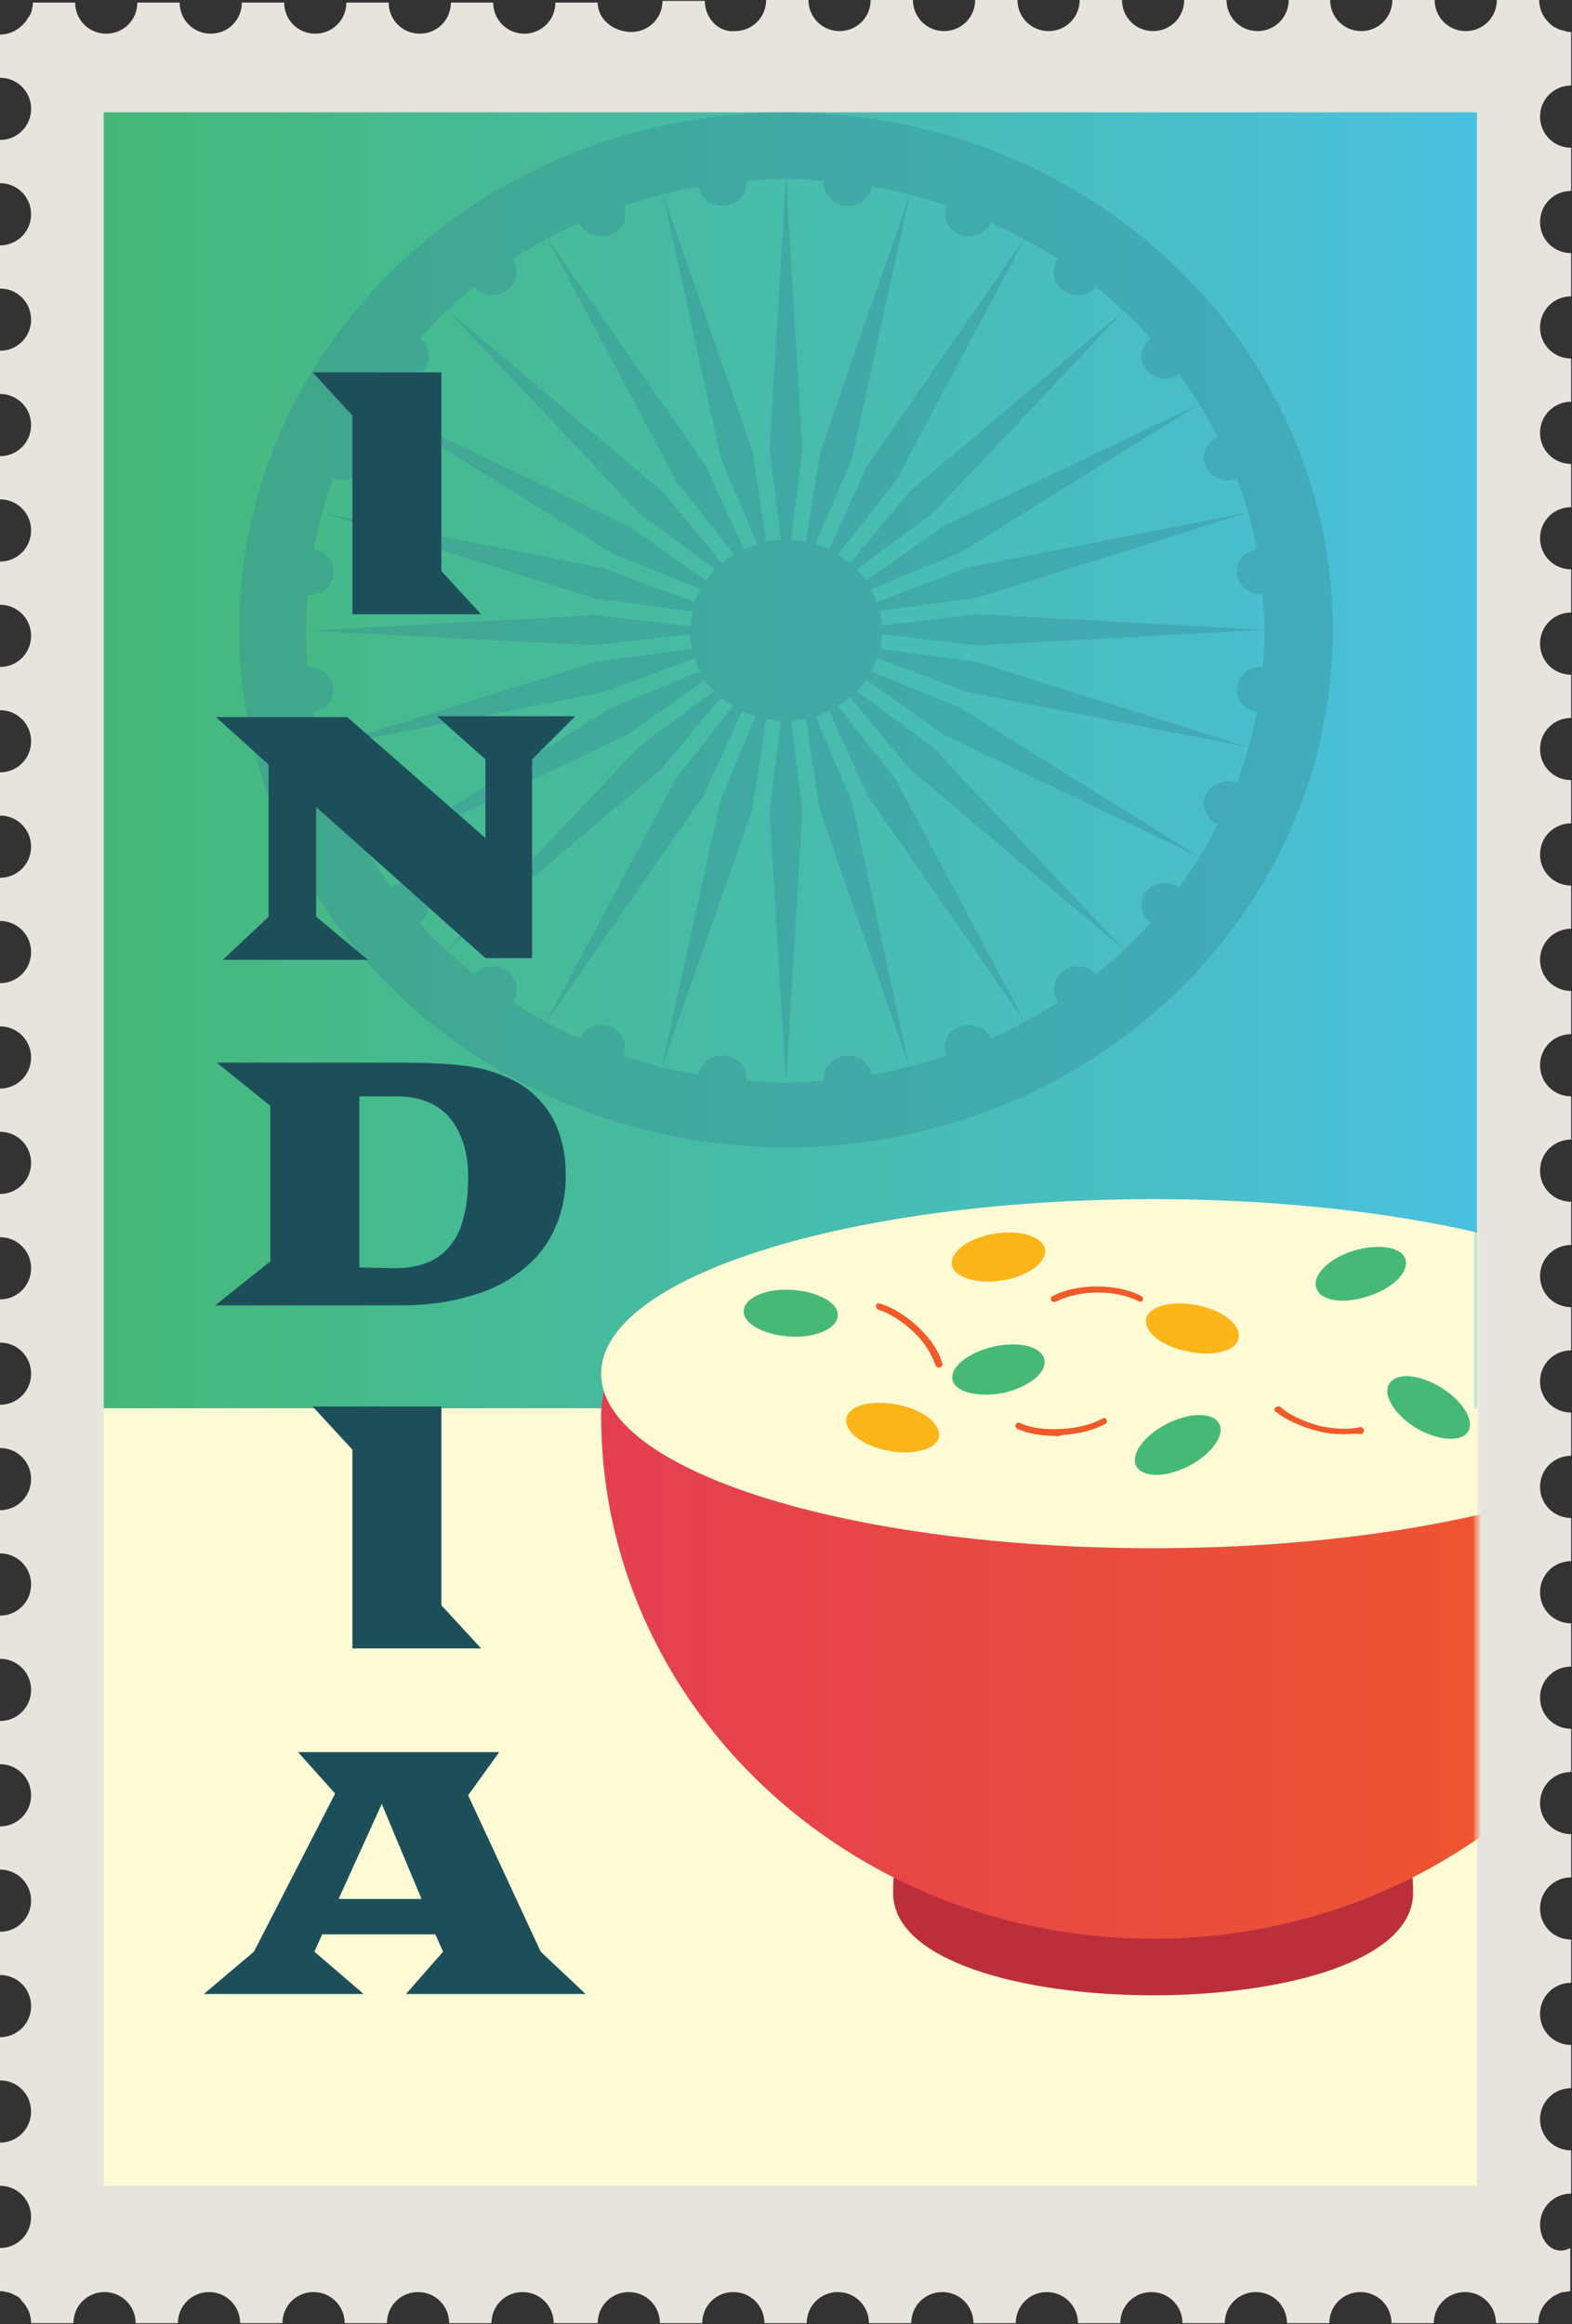 <svg width="182" height="269" viewBox="0 0 182 269" fill="none" xmlns="http://www.w3.org/2000/svg">
<rect x="0" y="0" width="182" height="269" fill="#333333" stroke="none"/>
<path d="M178.3 257.5C178.3 255.5 179.9 253.9 181.9 253.9V248.9C179.9 248.9 178.3 247.3 178.3 245.3C178.3 243.3 179.9 241.7 181.9 241.7V236.7C179.9 236.7 178.3 235.1 178.3 233.1C178.3 231.1 179.9 229.5 181.9 229.5V224.5C179.9 224.5 178.3 222.9 178.3 220.9C178.3 218.9 179.9 217.3 181.9 217.3V212.3C179.9 212.3 178.3 210.7 178.3 208.7C178.3 206.7 179.9 205.1 181.9 205.1V200.1C179.9 200.1 178.3 198.5 178.3 196.5C178.3 194.5 179.9 192.9 181.9 192.9V187.9C179.9 187.9 178.3 186.3 178.3 184.3C178.3 182.3 179.9 180.7 181.9 180.7V175.7C179.9 175.7 178.3 174.1 178.3 172.1C178.3 170.1 179.9 168.5 181.9 168.5V163.5C179.9 163.5 178.3 161.9 178.3 159.9C178.3 157.9 179.9 156.3 181.9 156.3V151.3C179.9 151.3 178.3 149.7 178.3 147.7C178.3 145.7 179.9 144.1 181.9 144.1V139.1C179.9 139.1 178.3 137.5 178.3 135.5C178.3 133.5 179.9 131.9 181.9 131.9V126.9C179.9 126.9 178.3 125.3 178.3 123.3C178.3 121.3 179.9 119.7 181.9 119.7V114.7C179.9 114.7 178.3 113.1 178.3 111.1C178.3 109.1 179.9 107.5 181.9 107.5V102.5C179.9 102.5 178.3 100.9 178.3 98.9C178.3 96.9 179.9 95.3 181.9 95.3V90.3C179.9 90.3 178.3 88.7 178.3 86.7C178.3 84.7 179.9 83.1 181.9 83.1V78.1C179.9 78.1 178.3 76.5 178.3 74.5C178.3 72.5 179.9 70.9 181.9 70.9V65.9C179.9 65.9 178.3 64.3 178.3 62.3C178.3 60.3 179.9 58.7 181.9 58.7V53.7C179.9 53.7 178.3 52.1 178.3 50.1C178.3 48.1 179.9 46.5 181.9 46.5V41.5C179.9 41.5 178.3 39.9 178.3 37.9C178.3 35.9 179.9 34.3 181.9 34.3V29.3C179.9 29.3 178.3 27.7 178.3 25.7C178.3 23.7 179.9 22.1 181.9 22.1V17.1C179.9 17.1 178.3 15.5 178.3 13.5C178.3 11.5 179.9 9.9 181.9 9.9V3.7C181.7 3.7 181.4 3.7 181.2 3.6C181 3.5 180.7 3.5 180.5 3.4C180.3 3.3 180.1 3.2 179.9 3.1C179.7 3 179.5 2.8 179.3 2.6C178.6 1.9 178.2 1 178.2 0H173.3C173.3 2 171.7 3.6 169.7 3.6C167.7 3.6 166.1 2 166.1 0H161.2C161.2 2 159.6 3.6 157.6 3.6C155.6 3.6 154 2 154 0H149.2C149.2 2 147.6 3.6 145.6 3.6C143.6 3.6 142 2 142 0H137.1C137.1 2 135.5 3.6 133.5 3.6C131.5 3.6 129.9 2 129.9 0H125C125 2 123.4 3.6 121.4 3.6C119.4 3.6 117.8 2 117.8 0H112.9C112.9 2 111.3 3.6 109.3 3.6C107.3 3.6 105.7 2 105.7 0H100.8C100.8 2 99.2 3.6 97.2 3.6C95.2 3.6 93.6 2 93.6 0H88.7C88.7 2 87.1 3.6 85.1 3.6C83.2 3.8 81.6 2.1 81.6 0.1H76.7C76.7 2.1 75.1 3.7 73.1 3.7C71.1 3.7 69.2 2.3 69.2 0.3H64.3C64.3 2.3 62.7 3.9 60.7 3.9C58.7 3.9 57.1 2.3 57.1 0.3H52.2C52.2 2.3 50.6 3.9 48.6 3.9C46.6 3.9 45 2.3 45 0.3H40.1C40.1 2.3 38.5 3.9 36.5 3.9C34.5 3.9 32.9 2.3 32.9 0.3H28C28 2.3 26.4 3.9 24.4 3.9C22.4 3.9 20.8 2.3 20.8 0.3H15.9C15.9 2.3 14.3 3.9 12.3 3.9C10.3 3.9 8.7 2.3 8.7 0.3H3.8C3.8 0.5 3.8 0.8 3.7 1C3.7 1.2 3.6 1.5 3.5 1.7C3.4 1.9 3.2 2.1 3.1 2.3C3 2.5 2.8 2.7 2.6 2.9C1.9 3.6 1 4 0 4V9C2 9 3.6 10.6 3.6 12.6C3.6 14.6 2 16.2 0 16.2V21.2C2 21.2 3.6 22.8 3.6 24.8C3.6 26.8 2 28.4 0 28.4V33.4C2 33.4 3.6 35 3.6 37C3.6 39 2 40.6 0 40.6V45.6C2 45.6 3.6 47.2 3.6 49.2C3.6 51.2 2 52.8 0 52.8V57.8C2 57.8 3.6 59.4 3.6 61.4C3.6 63.4 2 65 0 65V70C2 70 3.6 71.6 3.6 73.6C3.6 75.6 2 77.2 0 77.2V82.2C2 82.2 3.6 83.8 3.6 85.8C3.6 87.8 2 89.4 0 89.4V94.4C2 94.4 3.6 96 3.6 98C3.6 100 2 101.6 0 101.6V106.6C2 106.6 3.6 108.2 3.6 110.2C3.6 112.2 2 113.8 0 113.8V118.8C2 118.8 3.6 120.4 3.6 122.4C3.6 124.4 2 126 0 126V131C2 131 3.6 132.6 3.6 134.6C3.6 136.6 2 138.2 0 138.2V143.2C2 143.2 3.6 144.8 3.6 146.8C3.6 148.8 2 150.4 0 150.4V155.4C2 155.4 3.6 157 3.6 159C3.6 161 2 162.6 0 162.6V167.6C2 167.6 3.6 169.2 3.6 171.2C3.6 173.2 2 174.8 0 174.8V179.8C2 179.8 3.6 181.4 3.6 183.4C3.6 185.4 2 187 0 187V192C2 192 3.6 193.6 3.6 195.6C3.6 197.6 2 199.2 0 199.2V204.2C2 204.2 3.6 205.8 3.6 207.8C3.6 209.8 2 211.4 0 211.4V216.4C2 216.4 3.6 218 3.6 220C3.6 222 2 223.6 0 223.6V228.6C2 228.6 3.6 230.2 3.6 232.2C3.6 234.2 2 235.8 0 235.8V240.8C2 240.8 3.6 242.4 3.6 244.4C3.6 246.4 2 248 0 248V253C2 253 3.6 254.6 3.6 256.6C3.6 258.6 2 260.2 0 260.2V265.2C0.2 265.2 0.5 265.2 0.7 265.3C0.9 265.3 1.2 265.4 1.4 265.5C1.6 265.6 1.8 265.7 2 265.8C2.2 265.9 2.4 266.1 2.5 266.3C3.2 267 3.6 267.9 3.6 268.9H8.5C8.5 266.9 10.1 265.3 12.1 265.3C14.1 265.3 15.7 266.9 15.7 268.9H20.6C20.6 266.9 22.2 265.3 24.2 265.3C26.2 265.3 27.8 266.9 27.8 268.9H32.7C32.7 266.9 34.3 265.3 36.3 265.3C38.3 265.3 39.9 266.9 39.9 268.9H44.8C44.8 266.9 46.4 265.3 48.4 265.3C50.4 265.3 52 266.9 52 268.9H56.9C56.9 266.9 58.5 265.3 60.5 265.3C62.5 265.3 64.1 266.9 64.1 268.9H69.2C69.2 266.9 70.8 265.3 72.8 265.3C74.8 265.3 76.4 266.9 76.4 268.9H81.3C81.3 266.9 82.9 265.3 84.9 265.3C86.9 265.3 88.5 266.9 88.5 268.9H93.4C93.4 266.9 95 265.3 97 265.3C99 265.3 100.6 266.9 100.6 268.9H105.5C105.5 266.9 107.1 265.3 109.1 265.3C111.1 265.3 112.7 266.9 112.7 268.9H117.6C117.6 266.9 119.2 265.3 121.2 265.3C123.2 265.3 124.8 266.9 124.8 268.9H129.7C129.7 266.9 131.3 265.3 133.3 265.3C135.3 265.3 136.9 266.9 136.9 268.9H141.8C141.8 266.9 143.4 265.3 145.4 265.3C147.4 265.3 149 266.9 149 268.9H153.9C153.9 266.9 155.5 265.3 157.5 265.3C159.5 265.3 161.1 266.9 161.1 268.9H166C166 266.9 167.6 265.3 169.6 265.3C171.6 265.3 173.2 266.9 173.2 268.9H178.1C178.1 267.9 178.5 267 179.2 266.3C179.4 266.1 179.6 266 179.8 265.8C180 265.7 180.2 265.6 180.4 265.5C180.6 265.4 180.8 265.3 181.1 265.3C181.3 265.3 181.6 265.2 181.8 265.2V260.2C179.9 261.2 178.3 259.5 178.3 257.5Z" fill="#E7E4DD"/>
<path d="M171 163H12V253H171V163Z" fill="#FFFBD5"/>
<path d="M171 13H12V163H171V13Z" fill="url(#paint0_linear_279_329)"/>
<path opacity="0.36" d="M91 13C56 13 27.7 39.8 27.7 72.9C27.7 106 56.1 132.8 91 132.8C126 132.8 154.3 106 154.3 72.9C154.3 39.8 126 13 91 13ZM143.2 90.6C141.8 90.1 140.2 90.7 139.6 92C139 93.3 139.7 94.8 141 95.4C139.7 98 138.2 100.4 136.5 102.7C135.3 101.9 133.6 102.1 132.7 103.2C131.8 104.3 132 105.9 133.2 106.8C132.2 107.9 131.2 108.9 130.2 109.9C129.1 110.9 128 111.9 126.9 112.8C126 111.7 124.3 111.5 123.1 112.4C121.9 113.3 121.7 114.9 122.5 116C120 117.6 117.5 119 114.7 120.2C114.1 118.9 112.5 118.3 111.1 118.8C109.7 119.3 109 120.8 109.6 122.2C106.8 123.1 103.9 123.9 100.9 124.4C100.7 123 99.3 122 97.8 122.2C96.3 122.4 95.2 123.7 95.4 125.1C93.9 125.2 92.4 125.3 90.9 125.3C89.4 125.3 87.9 125.2 86.4 125.1C86.6 123.7 85.5 122.4 84 122.2C82.5 122 81.1 123 80.9 124.4C77.9 123.9 75 123.2 72.2 122.2C72.7 120.9 72.1 119.4 70.7 118.8C69.3 118.3 67.7 118.9 67.1 120.2C64.4 119 61.8 117.6 59.3 116C60.2 114.9 59.9 113.2 58.7 112.4C57.5 111.5 55.8 111.7 54.9 112.8C53.8 111.9 52.7 110.9 51.6 109.9C50.5 108.9 49.5 107.9 48.6 106.8C49.8 105.9 50 104.3 49.1 103.2C48.2 102.1 46.5 101.8 45.3 102.7C43.6 100.4 42.1 97.9 40.8 95.4C42.2 94.8 42.8 93.3 42.2 92C41.6 90.7 40 90 38.6 90.6C37.6 88 36.8 85.2 36.3 82.4C37.8 82.2 38.8 80.9 38.6 79.5C38.4 78.1 37 77.1 35.6 77.2C35.5 75.8 35.4 74.4 35.4 73C35.4 71.6 35.5 70.2 35.6 68.8C37.1 69 38.4 68 38.6 66.5C38.8 65.1 37.8 63.8 36.3 63.6C36.8 60.8 37.6 58 38.6 55.4C40 55.9 41.6 55.3 42.2 54C42.8 52.7 42.1 51.2 40.8 50.6C42.1 48 43.6 45.6 45.3 43.3C46.5 44.1 48.2 43.9 49.1 42.8C50 41.7 49.8 40.1 48.6 39.2C49.6 38.1 50.6 37.1 51.6 36.1C52.7 35.1 53.8 34.1 54.9 33.2C55.8 34.3 57.5 34.5 58.7 33.6C59.9 32.7 60.1 31.1 59.3 30C61.8 28.4 64.3 27 67.1 25.8C67.7 27.1 69.3 27.7 70.7 27.2C72.1 26.7 72.8 25.2 72.2 23.8C75 22.9 77.9 22.1 80.9 21.6C81.1 23 82.5 24 84 23.8C85.5 23.6 86.6 22.3 86.4 20.9C87.9 20.8 89.4 20.7 90.9 20.7C92.4 20.7 93.9 20.8 95.4 20.9C95.2 22.3 96.3 23.6 97.8 23.8C99.3 24 100.7 23 100.9 21.6C103.9 22.1 106.8 22.8 109.6 23.8C109.1 25.1 109.7 26.6 111.1 27.2C112.5 27.7 114.1 27.1 114.7 25.8C117.4 27 120 28.4 122.5 30C121.6 31.1 121.9 32.8 123.1 33.6C124.3 34.5 126 34.3 126.9 33.2C128 34.1 129.1 35.1 130.2 36.1C131.3 37.1 132.3 38.1 133.2 39.2C132 40.1 131.8 41.7 132.7 42.8C133.6 43.9 135.3 44.2 136.5 43.3C138.2 45.6 139.7 48.1 141 50.6C139.6 51.2 139 52.7 139.6 54C140.2 55.3 141.8 56 143.2 55.4C144.2 58 145 60.8 145.5 63.6C144 63.8 143 65.1 143.2 66.5C143.4 67.9 144.8 68.9 146.2 68.8C146.3 70.2 146.4 71.6 146.4 73C146.4 74.4 146.3 75.8 146.2 77.2C144.7 77.1 143.4 78 143.2 79.5C143 80.9 144 82.2 145.5 82.4C145 85.2 144.2 87.9 143.2 90.6Z" fill="#358996"/>
<path opacity="0.36" d="M99.2 80C99.6 79.6 100 79.1 100.3 78.7L109.2 85L138.9 99.2L111.1 81.9L100.9 77.7C101.2 77.2 101.4 76.7 101.6 76.2L112 80.1L144.6 86.5L113 76.6L101.9 75.1C102 74.6 102.1 74 102.1 73.4L113.2 74.7L146.4 72.9L113.2 71.1L102.1 72.4C102.1 71.8 102 71.3 101.9 70.7L113 69.2L144.6 59.3L112 65.7L101.5 69.7C101.3 69.2 101.1 68.7 100.8 68.2L111.1 64L139 46.7L109.2 60.9L100.3 67.2C100 66.7 99.6 66.3 99.2 65.9L108 59.4L130.2 35.9L105.3 56.9L98.4 65.2C98 64.8 97.5 64.5 97 64.2L103.7 55.7L118.7 27.5L100.4 53.9L96 63.6C95.5 63.3 94.9 63.1 94.4 63L98.6 53.2L105.4 22.3L95 52.2L93.3 62.7C92.7 62.6 92.1 62.5 91.6 62.5L92.9 52L91 20.5L89.1 52L90.4 62.5C89.8 62.5 89.2 62.6 88.7 62.7L87.1 52.2L76.7 22.3L83.5 53.2L87.7 63C87.1 63.2 86.6 63.4 86.1 63.6L81.7 53.9L63.3 27.5L78.3 55.7L85 64.2C84.5 64.5 84 64.8 83.6 65.2L76.7 56.9L51.8 35.9L74 59.4L82.8 65.9C82.4 66.3 82 66.8 81.7 67.2L72.8 60.9L43 46.7L70.8 64L81.1 68.2C80.8 68.7 80.6 69.2 80.4 69.7L70 65.8L37.4 59.4L69 69.3L80.2 70.8C80.1 71.3 80 71.9 80 72.5L68.9 71.2L35.7 73L68.8 74.7L79.9 73.4C79.9 74 80 74.5 80.1 75.1L69 76.6L37.4 86.5L70 80.1L80.4 76.2C80.6 76.7 80.8 77.2 81.1 77.7L70.8 81.9L43 99.2L72.7 85L81.6 78.7C81.9 79.2 82.3 79.6 82.7 80L73.9 86.5L51.7 110L76.6 89L83.5 80.7C83.9 81.1 84.4 81.4 84.9 81.7L78.2 90.2L63.2 118.4L81.5 92L85.9 82.3C86.4 82.6 87 82.8 87.5 82.9L83.4 92.7L76.6 123.6L87.1 93.7L88.7 83.2C89.3 83.3 89.9 83.4 90.4 83.4L89.1 93.9L91 125.4L92.9 93.9L91.6 83.4C92.2 83.4 92.8 83.3 93.3 83.2L94.9 93.7L105.3 123.6L98.6 92.7L94.4 82.9C95 82.7 95.5 82.5 96 82.3L100.4 92L118.7 118.4L103.7 90.2L97 81.7C97.5 81.4 98 81.1 98.4 80.7L105.3 89L130.2 110L108 86.5L99.2 80Z" fill="#358996"/>
<path d="M40.8 48.1L36.2 43.1H51.1V66.1L55.7 71.1H40.8V48.1Z" fill="#1D4F5B"/>
<path d="M31.1 106.1V88.5L25 83H40.2L56.2 97V87.9L50.6 82.9H66.6L61.6 87.9V110.9H56.2L36.6 93.4V106.1L42.6 111.1H25.8L31.1 106.1Z" fill="#1D4F5B"/>
<path d="M31.3 146V128L25.1 123C26.1 123 27.3 123 28.6 123C29.9 123 31.3 123 32.7 123C34.1 123 35.6 123 37 123C38.5 123 39.8 123 41.1 123C42.4 123 43.5 123 44.6 123C45.6 123 46.4 123 47 123C49.3 123 51.4 123.1 53.3 123.3C55.2 123.5 56.8 123.9 58.2 124.5C59.5 125 60.5 125.6 61.5 126.4C62.4 127.2 63.2 128.1 63.8 129.1C64.4 130.1 64.8 131.2 65.1 132.4C65.4 133.6 65.5 134.8 65.5 136.1C65.5 138.5 65 140.6 64.1 142.5C63.2 144.4 61.9 145.9 60.2 147.2C58.5 148.5 56.5 149.5 54.1 150.1C51.7 150.8 49.1 151.1 46.2 151.1H44.3C43.4 151.1 42.4 151.1 41.2 151.1C40 151.1 38.7 151.1 37.4 151.1C36 151.1 34.6 151.1 33.1 151.1C31.7 151.1 30.2 151.1 28.8 151.1C27.4 151.1 26.1 151.1 24.9 151.1L31.3 146ZM45.7 146.8C47.3 146.8 48.7 146.5 49.8 146C50.9 145.5 51.8 144.7 52.4 143.8C53.1 142.9 53.5 141.7 53.8 140.4C54.1 139.1 54.2 137.6 54.2 136.1C54.2 134.6 54 133.4 53.6 132.2C53.2 131.1 52.7 130.1 52 129.3C51.3 128.5 50.4 127.9 49.4 127.5C48.4 127.1 47.2 126.9 45.9 126.9H41.6V146.7L45.7 146.8Z" fill="#1D4F5B"/>
<path d="M40.8 167.8L36.2 162.8H51.1V185.8L55.7 190.8H40.8V167.8Z" fill="#1D4F5B"/>
<path d="M29.4 225.9L38.8 207.6L34.5 202.8H57.8L54.2 207.8L62.6 225.9L67.8 230.8H47L51.3 225.9L50.4 223.9H37.3L36.4 225.9L42.1 230.8H23.6L29.4 225.9ZM48.8 219.8L44.2 208.8L39.2 219.8H48.8Z" fill="#1D4F5B"/>
<mask id="mask0_279_329" style="mask-type:alpha" maskUnits="userSpaceOnUse" x="11" y="20" width="160" height="226">
<path d="M171 20.5H11.8V245.3H171V20.5Z" fill="#D9D9D9"/>
</mask>
<g mask="url(#mask0_279_329)">
<path d="M103.4 219.1C103.4 203.4 116.9 190.6 133.5 190.6C150.1 190.6 163.6 203.4 163.6 219.1C163.6 234.9 103.4 234.9 103.4 219.1Z" fill="#BC2F3A"/>
<path d="M197.4 163.9C197.4 197.3 168.8 224.4 133.5 224.4C98.2 224.4 69.6 197.3 69.6 163.9C69.6 130.5 197.4 130.5 197.4 163.9Z" fill="url(#paint1_linear_279_329)"/>
<path d="M133.5 179.2C168.8 179.2 197.4 170.2 197.4 159C197.4 147.9 168.8 138.8 133.5 138.8C98.2 138.8 69.6 147.8 69.6 159C69.6 170.2 98.2 179.2 133.5 179.2Z" fill="#FFFBD5"/>
<path d="M116.3 161.2C119.2 160.5 121.3 158.8 120.9 157.3C120.5 155.8 117.8 155.2 114.9 155.9C112 156.6 109.9 158.3 110.3 159.8C110.7 161.2 113.4 161.8 116.3 161.2Z" fill="#46B978"/>
<path d="M169.9 165.8C170.8 164.6 169.5 162.3 167 160.7C164.5 159.1 161.8 158.8 160.9 160.1C160 161.3 161.3 163.6 163.8 165.2C166.3 166.7 169 167 169.9 165.8Z" fill="#46B978"/>
<path d="M158.5 150C161.3 149.1 163.2 147.2 162.7 145.7C162.2 144.3 159.5 143.9 156.6 144.8C153.8 145.7 151.9 147.6 152.4 149.1C152.9 150.6 155.6 151 158.5 150Z" fill="#46B978"/>
<path d="M97 152.3C97.1 150.8 94.7 149.5 91.7 149.3C88.7 149.1 86.2 150.2 86.1 151.7C86 153.2 88.4 154.5 91.4 154.7C94.4 154.9 96.9 153.8 97 152.3Z" fill="#46B978"/>
<path d="M137.8 169.6C140.4 168.2 141.9 166 141.1 164.7C140.3 163.4 137.5 163.5 134.9 164.9C132.3 166.3 130.8 168.5 131.6 169.8C132.5 171.1 135.2 171 137.8 169.6Z" fill="#46B978"/>
<path d="M143.4 154.9C143.7 153.4 141.7 151.7 138.7 151.1C135.8 150.5 133.1 151.1 132.7 152.6C132.4 154.1 134.4 155.8 137.4 156.4C140.4 157.1 143.1 156.4 143.4 154.9Z" fill="#FCB61A"/>
<path d="M108.7 166.4C109 164.9 107 163.2 104 162.6C101 162 98.4 162.6 98 164.1C97.7 165.6 99.7 167.3 102.7 167.9C105.7 168.5 108.3 167.8 108.7 166.4Z" fill="#FCB61A"/>
<path d="M116.1 148.2C119.1 147.7 121.2 146.1 121 144.6C120.7 143.1 118.1 142.3 115.1 142.8C112.1 143.3 110 144.9 110.2 146.4C110.5 147.9 113.2 148.7 116.1 148.2Z" fill="#FCB61A"/>
<path d="M122 150.7C121.9 150.7 121.7 150.6 121.7 150.5C121.6 150.3 121.7 150.1 121.9 150C123.2 149.3 125.1 148.9 127 148.9C128.9 148.9 130.8 149.3 132.1 150C132.3 150.1 132.4 150.3 132.3 150.5C132.2 150.7 132 150.7 131.8 150.6C130.6 150 128.9 149.6 127.1 149.6C125.3 149.6 123.6 150 122.4 150.6C122.1 150.7 122.1 150.7 122 150.7Z" fill="#F15A29"/>
<path d="M155.5 166C154.5 166 153.4 165.9 152.4 165.6C150.5 165.1 148.8 164.3 147.7 163.4C147.5 163.3 147.5 163 147.7 162.9C147.9 162.8 148.1 162.7 148.3 162.9C149.3 163.8 150.9 164.5 152.6 165C154.3 165.4 156.1 165.5 157.4 165.2C157.6 165.1 157.8 165.3 157.9 165.5C158 165.7 157.8 165.9 157.6 166C157 165.9 156.3 166 155.5 166Z" fill="#F15A29"/>
<path d="M108.7 158.3C108.5 158.3 108.4 158.2 108.3 158C107.9 156.8 107 155.3 105.7 154.1C104.4 152.9 103 152 101.7 151.6C101.5 151.5 101.4 151.3 101.4 151.1C101.5 150.9 101.7 150.8 101.9 150.9C103.3 151.3 104.9 152.3 106.3 153.6C107.7 154.9 108.7 156.4 109.1 157.8C109.2 158 109 158.2 108.8 158.3C108.8 158.3 108.7 158.3 108.7 158.3Z" fill="#F15A29"/>
<path d="M122.2 166.2C120.5 166.2 118.9 165.9 117.8 165.4C117.6 165.3 117.5 165.1 117.6 164.9C117.7 164.7 117.9 164.6 118.1 164.7C119.3 165.3 121.1 165.5 122.9 165.4C124.7 165.3 126.4 164.9 127.6 164.2C127.8 164.1 128 164.1 128.1 164.3C128.2 164.5 128.2 164.7 128 164.8C126.7 165.5 124.9 166 123 166.1C122.6 166.2 122.4 166.3 122.2 166.2Z" fill="#F15A29"/>
</g>
<defs>
<linearGradient id="paint0_linear_279_329" x1="12.039" y1="87.98" x2="170.954" y2="87.98" gradientUnits="userSpaceOnUse">
<stop stop-color="#45B878"/>
<stop offset="1" stop-color="#4AC0DF"/>
</linearGradient>
<linearGradient id="paint1_linear_279_329" x1="69.612" y1="181.656" x2="197.385" y2="181.656" gradientUnits="userSpaceOnUse">
<stop stop-color="#E43F51"/>
<stop offset="1" stop-color="#F05A28"/>
</linearGradient>
</defs>
</svg>
